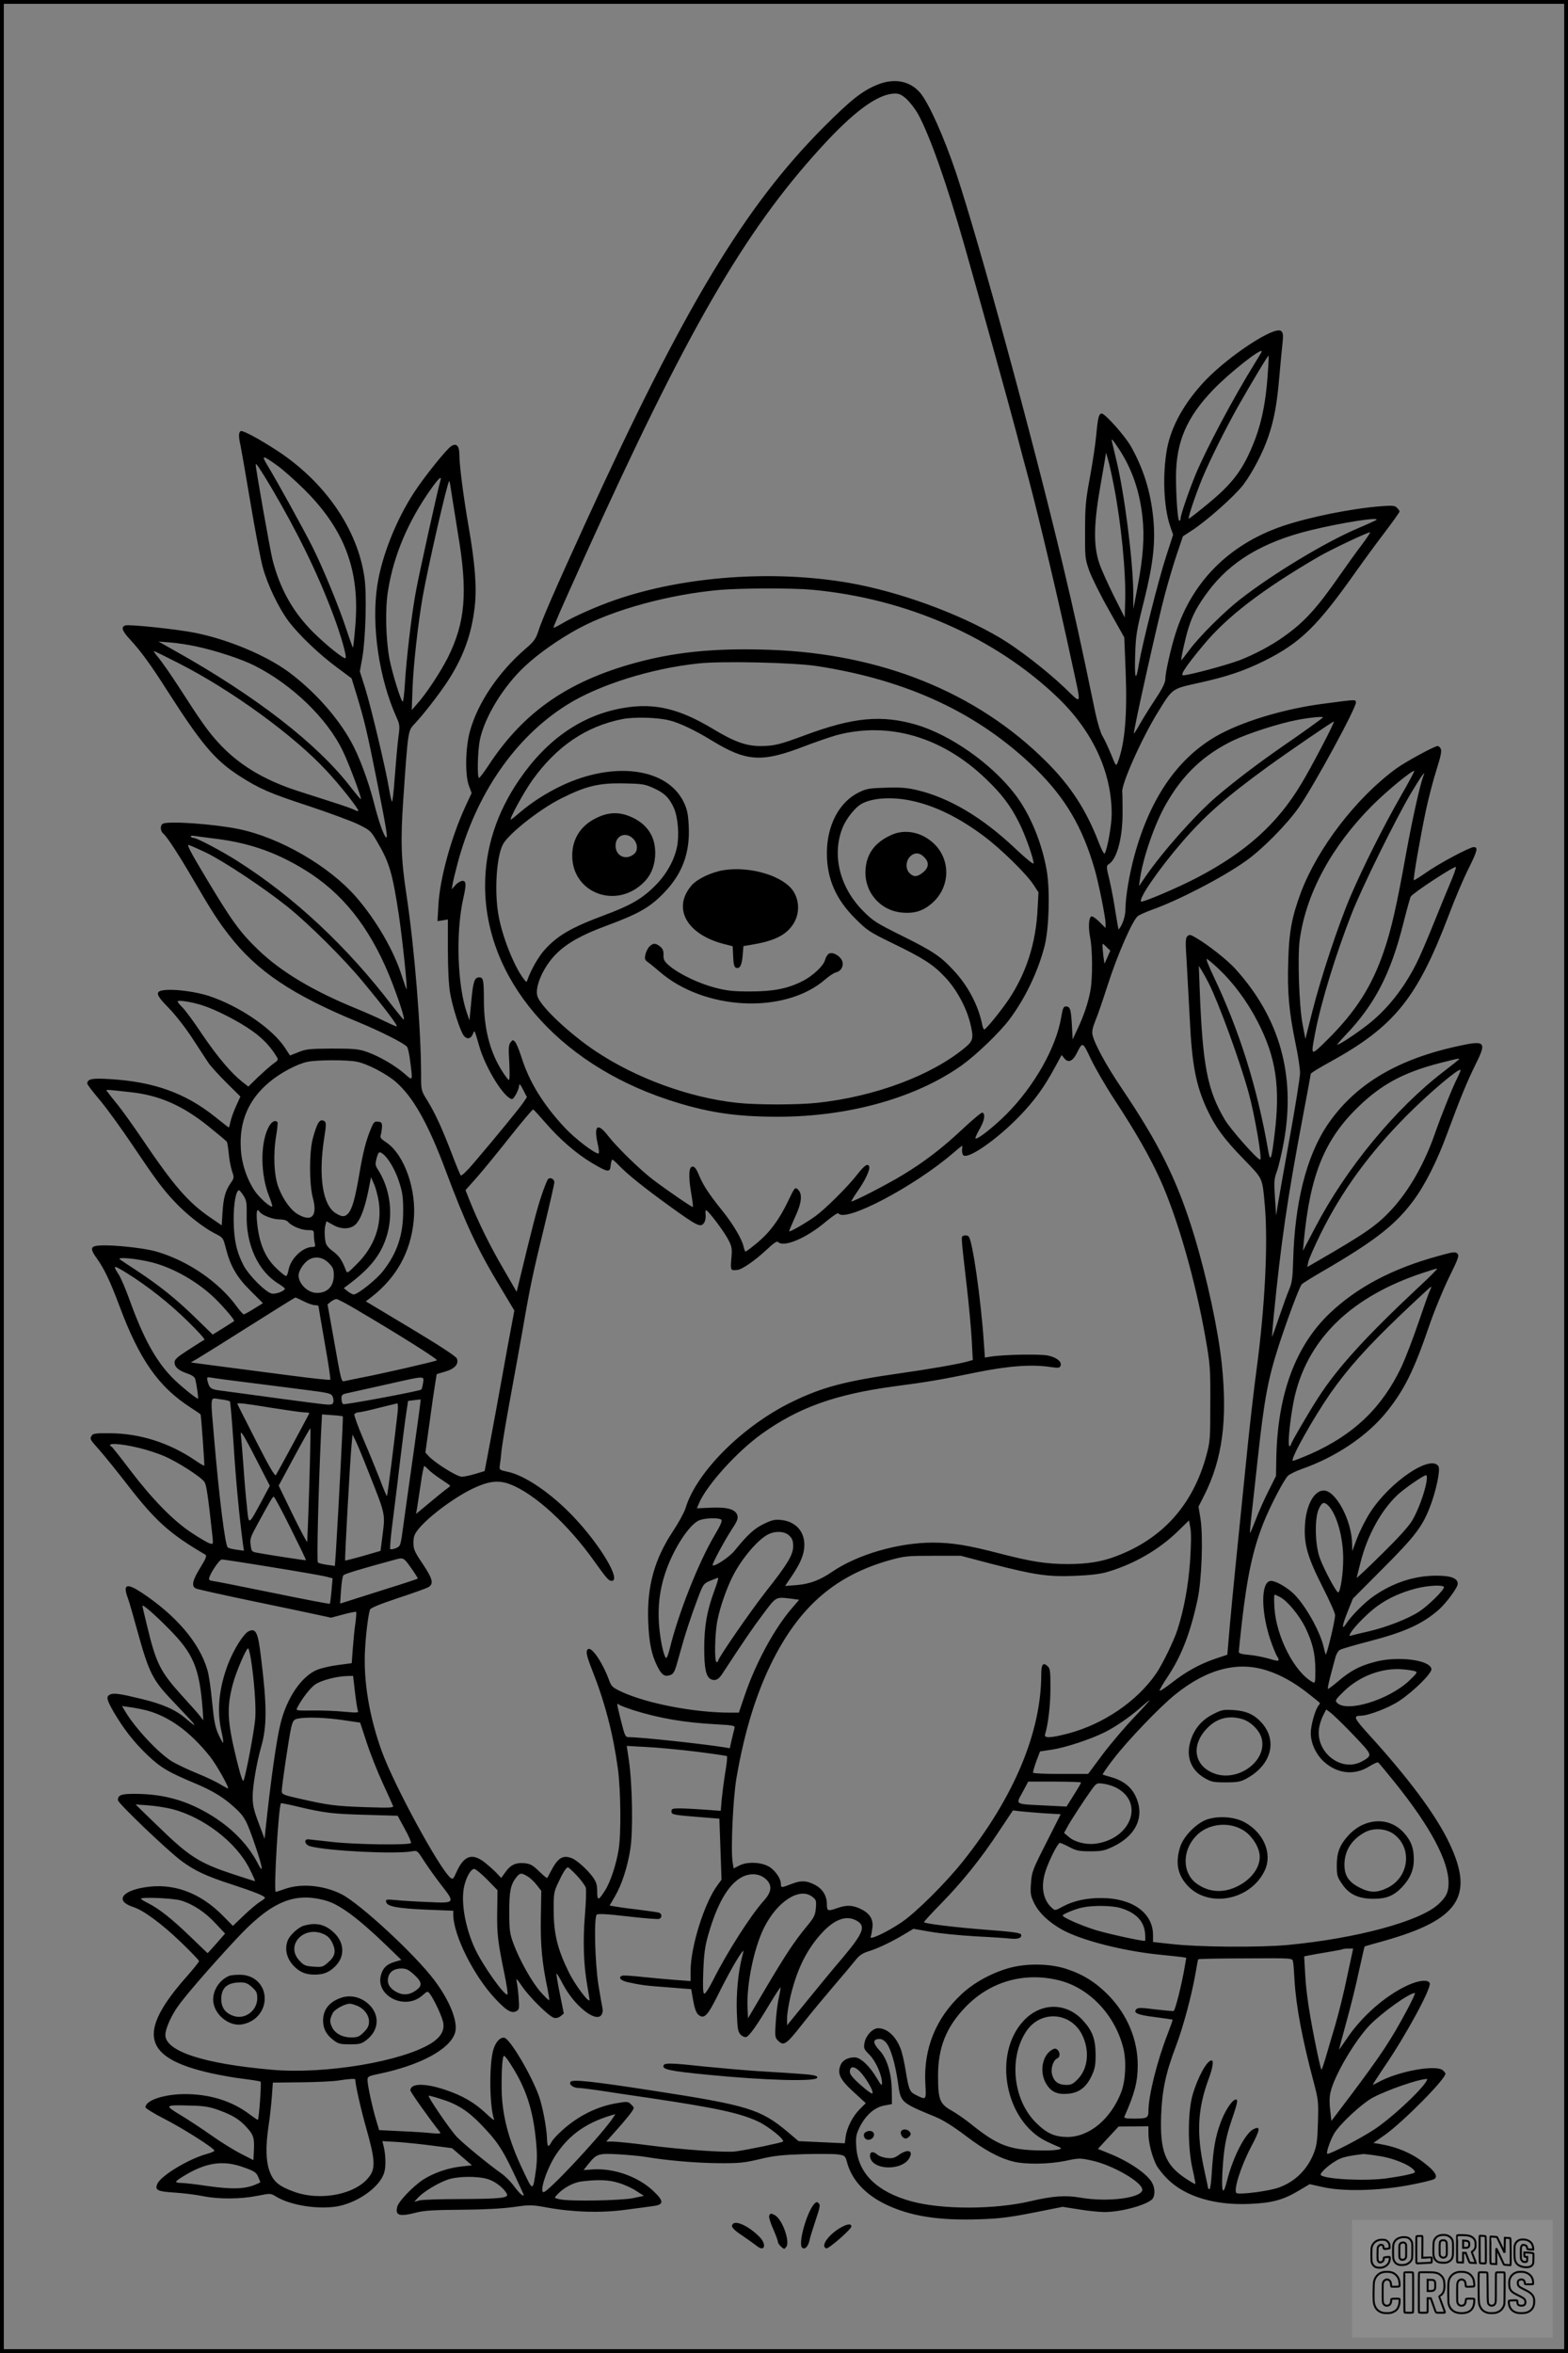 <?xml version="1.0" encoding="UTF-8"?>
<svg xmlns="http://www.w3.org/2000/svg" version="1.0" width="1024pt" height="1536pt" viewBox="0 0 1024 1536" preserveAspectRatio="xMidYMid meet">
  <rect x="0" y="0" width="1024" height="1536" fill="#808080" stroke="none"/>
  <g transform="translate(0.00 0.00) scale(1)">
    <g transform="translate(0,1536) scale(0.1,-0.1)" fill="#000000" stroke="none">
      <path d="M5730 14807 c-101 -41 -173 -99 -350 -276 -517 -518 -913 -1176 -1557 -2586 -199 -435 -284 -631 -308 -707 -16 -49 -28 -66 -84 -114 -175 -151 -311 -352 -362 -537 -30 -108 -33 -289 -6 -358 l17 -46 -40 -86 c-94 -204 -168 -474 -177 -646 l-6 -104 34 5 34 6 0 -202 c0 -123 6 -230 14 -276 17 -99 67 -252 90 -281 21 -26 47 -21 60 13 10 26 9 29 41 -82 36 -125 137 -298 196 -337 20 -13 23 -11 43 22 11 20 21 46 21 58 1 16 8 9 26 -26 l25 -49 -24 -36 c-25 -37 -178 -224 -324 -395 -41 -49 -79 -85 -84 -80 -4 4 -30 67 -57 138 -63 164 -107 262 -160 349 -42 67 -42 69 -42 165 0 301 -43 831 -95 1176 -36 238 -40 355 -21 630 30 440 31 444 69 485 59 62 153 183 212 270 107 161 164 312 185 498 15 123 3 280 -40 527 -34 196 -60 399 -60 466 0 59 -19 79 -54 56 -32 -21 -177 -202 -242 -302 -119 -183 -211 -416 -240 -606 -40 -261 11 -608 126 -863 21 -46 22 -55 11 -135 -6 -47 -16 -161 -23 -254 -6 -92 -15 -164 -18 -160 -4 5 -12 41 -19 82 -19 121 -119 540 -156 658 l-35 110 16 89 c22 125 30 420 14 525 -45 314 -256 620 -565 824 -121 79 -227 136 -242 131 -15 -6 -16 -35 -2 -95 5 -24 34 -190 64 -369 30 -179 66 -368 80 -421 31 -117 106 -273 173 -361 66 -86 198 -213 314 -298 l94 -70 32 -104 c53 -175 69 -243 131 -553 68 -344 75 -389 62 -381 -15 10 -49 106 -81 234 -37 141 -96 299 -147 390 -90 163 -242 332 -406 454 -147 109 -397 214 -613 257 -119 24 -434 57 -457 48 -28 -11 -19 -36 31 -90 72 -78 133 -161 244 -335 224 -350 310 -452 468 -555 134 -86 198 -114 454 -198 132 -44 277 -97 323 -119 81 -40 84 -42 128 -118 78 -133 98 -200 140 -477 23 -155 57 -476 50 -483 -1 -1 -14 35 -29 82 -52 168 -167 366 -299 519 -177 204 -503 392 -773 446 -159 32 -443 52 -488 35 -21 -8 -21 -48 0 -65 25 -21 102 -139 198 -304 119 -204 159 -266 232 -360 181 -234 412 -389 841 -566 148 -61 302 -139 321 -162 6 -7 16 -51 21 -97 17 -130 18 -128 -36 -80 -62 54 -161 112 -243 142 -58 20 -82 23 -230 23 -147 -1 -171 -3 -220 -23 -30 -12 -55 -22 -56 -22 0 0 -15 22 -32 49 -83 127 -301 275 -499 340 -81 26 -203 43 -273 39 -82 -5 -79 -26 13 -119 41 -42 109 -129 152 -195 43 -65 89 -137 104 -159 14 -22 68 -81 118 -131 l93 -92 -29 -64 c-16 -35 -32 -81 -36 -101 -4 -20 -9 -37 -11 -37 -2 0 -42 32 -90 70 -194 155 -399 229 -689 246 -115 7 -145 1 -145 -30 0 -6 37 -54 81 -106 44 -52 139 -183 211 -290 152 -226 201 -293 278 -374 73 -79 189 -170 260 -206 57 -29 57 -29 74 -95 30 -119 72 -192 162 -281 l81 -81 -58 -36 c-33 -21 -63 -37 -67 -37 -5 0 -23 21 -42 46 -116 162 -318 302 -525 363 -103 30 -363 53 -409 35 -24 -9 -20 -29 18 -81 48 -68 86 -148 146 -308 130 -349 255 -528 463 -662 37 -24 67 -45 67 -46 4 -13 27 -333 24 -335 -1 -2 -29 14 -61 36 -168 114 -360 175 -556 176 -85 1 -110 -2 -117 -14 -15 -23 -14 -25 46 -92 31 -35 115 -138 186 -230 184 -238 277 -321 508 -456 12 -8 7 -22 -33 -87 -50 -82 -58 -118 -29 -134 10 -5 171 -41 358 -80 188 -39 383 -80 433 -91 l93 -20 79 21 c44 12 82 19 85 17 2 -3 0 -36 -5 -74 -6 -38 -13 -112 -17 -165 l-7 -96 -90 -12 c-49 -6 -112 -21 -138 -32 -102 -44 -197 -184 -238 -354 -26 -106 -63 -368 -97 -689 l-6 -60 -39 104 c-32 84 -39 117 -39 173 0 67 26 220 55 322 39 135 39 269 -1 590 -19 159 -33 188 -79 167 -34 -16 -97 -116 -135 -213 -60 -157 -75 -304 -44 -440 9 -39 14 -72 11 -75 -2 -2 -16 22 -31 55 -21 48 -29 88 -41 213 -8 84 -21 178 -31 208 -52 177 -204 355 -431 505 -98 64 -122 53 -87 -40 8 -22 34 -112 58 -200 78 -283 101 -330 230 -465 126 -133 151 -160 144 -160 -4 0 -28 19 -55 42 -66 57 -150 94 -290 128 -140 34 -182 40 -205 28 -26 -13 -22 -32 23 -111 66 -113 133 -199 223 -285 87 -82 135 -110 304 -181 122 -51 192 -94 265 -161 66 -60 78 -84 138 -260 45 -133 51 -179 13 -105 -70 137 -195 258 -357 345 -141 76 -279 110 -451 110 -84 0 -106 -8 -106 -41 0 -20 325 -330 415 -397 87 -64 161 -99 328 -153 152 -50 217 -76 217 -88 0 -4 -14 -15 -31 -25 -18 -11 -65 -50 -105 -88 l-73 -70 -65 66 c-150 152 -325 216 -510 186 -156 -25 -194 -91 -75 -129 66 -21 189 -112 309 -228 66 -63 120 -120 120 -125 0 -5 -37 -51 -81 -101 -327 -369 -286 -531 161 -631 63 -14 160 -31 215 -37 55 -7 103 -15 107 -18 6 -6 -10 -240 -18 -249 -1 -2 -23 13 -50 33 -116 89 -262 135 -426 135 -136 0 -258 -41 -258 -86 0 -7 54 -40 120 -74 121 -61 330 -194 330 -209 0 -5 -21 -14 -47 -21 -119 -32 -300 -141 -325 -195 -19 -42 0 -51 114 -58 57 -4 139 -14 183 -23 103 -21 247 -20 356 2 86 17 86 17 122 -5 96 -59 285 -87 410 -62 136 29 273 131 297 222 12 42 8 124 -7 178 l-6 24 104 -6 c57 -4 160 -15 227 -24 l124 -16 65 -56 65 -56 -64 -7 c-90 -9 -185 -42 -254 -86 -67 -44 -161 -142 -170 -178 -14 -57 14 -66 126 -37 50 13 118 17 295 18 149 1 269 8 341 18 106 15 115 15 220 -4 163 -30 353 -36 510 -14 71 9 152 20 179 24 72 9 72 32 1 99 -100 94 -258 150 -397 140 l-58 -4 31 39 c54 67 64 71 196 64 64 -4 144 -11 177 -17 145 -24 334 -40 476 -41 135 -1 168 2 269 26 94 23 146 28 291 33 97 2 197 2 223 -2 43 -7 46 -9 57 -49 30 -116 119 -212 253 -277 160 -77 348 -107 617 -97 127 4 195 13 348 43 l191 38 108 -17 c59 -10 133 -17 165 -17 117 0 296 52 317 91 14 26 12 66 -5 98 -30 59 -153 143 -288 196 l-67 27 67 73 68 73 98 1 97 1 0 -48 c0 -58 23 -148 51 -204 12 -23 46 -66 75 -94 115 -113 307 -171 534 -161 147 6 221 26 324 88 l69 41 81 -18 c133 -31 361 -26 559 10 87 16 165 35 175 42 23 17 5 48 -61 100 -84 67 -181 109 -300 129 l-38 6 73 51 c118 83 398 365 398 402 0 2 -7 12 -16 20 -41 41 -292 -4 -422 -76 -18 -10 -35 -18 -37 -18 -2 0 33 55 79 123 140 205 305 510 293 541 -10 25 -69 20 -142 -13 -147 -67 -303 -204 -401 -351 -26 -38 -48 -70 -49 -70 -1 0 20 80 47 178 27 97 65 249 83 336 19 87 36 160 37 160 2 1 57 17 123 35 491 138 595 291 431 637 -87 184 -264 423 -534 719 -90 100 -96 114 -45 115 50 0 186 53 253 98 95 64 212 180 208 207 -9 60 -224 87 -374 45 -97 -26 -155 -57 -236 -126 -34 -29 -64 -51 -66 -49 -3 2 5 39 16 82 11 43 26 97 32 120 6 24 19 47 31 53 10 6 95 31 188 55 235 61 349 113 456 206 50 44 125 146 125 170 0 37 -47 54 -145 53 -140 -1 -275 -45 -402 -132 -56 -38 -147 -128 -180 -179 -32 -49 -30 -19 5 69 l37 92 191 192 c208 208 260 274 309 398 42 105 73 250 59 274 -50 80 -316 -100 -446 -301 -29 -45 -67 -120 -85 -167 l-32 -85 -1 45 c-1 152 -106 350 -185 350 -64 0 -116 -97 -123 -227 -7 -126 17 -208 115 -402 46 -90 83 -173 82 -185 -1 -41 -57 -271 -62 -256 -3 8 -8 29 -12 45 -23 106 -127 289 -204 358 -46 41 -111 77 -140 77 -71 0 -68 -217 6 -415 14 -38 30 -74 34 -79 5 -6 9 -15 9 -22 0 -8 -18 -6 -62 8 -35 10 -93 22 -130 25 -48 4 -68 10 -68 19 0 8 9 94 20 192 35 304 72 475 140 648 45 113 136 287 162 311 13 11 52 30 88 43 224 78 430 217 556 374 115 143 177 269 274 551 33 99 93 244 132 324 62 126 69 145 55 158 -13 13 -28 11 -127 -17 -299 -82 -526 -203 -704 -371 -225 -213 -342 -528 -351 -944 l-2 -120 -50 -100 c-28 -55 -65 -139 -83 -187 -19 -49 -35 -87 -37 -85 -1 2 2 41 7 88 5 46 26 230 45 407 41 377 66 511 136 728 56 172 134 381 150 400 5 6 70 47 145 90 333 194 468 299 584 456 75 100 155 259 219 433 87 235 132 345 188 458 75 151 65 159 -138 113 -392 -89 -660 -255 -834 -515 -134 -203 -210 -504 -220 -881 -3 -111 -8 -145 -25 -185 -12 -28 -41 -108 -65 -178 -24 -71 -45 -130 -47 -133 -2 -2 2 54 9 124 48 488 90 777 192 1316 28 147 51 272 51 276 0 5 55 39 123 76 422 232 571 415 778 959 39 105 98 243 131 308 57 115 62 137 32 137 -26 0 -225 -106 -309 -165 -43 -30 -80 -53 -82 -51 -6 5 44 291 79 456 17 80 48 199 69 264 28 88 35 124 28 138 -5 10 -14 18 -20 18 -21 0 -212 -104 -272 -148 -261 -191 -512 -519 -621 -807 -59 -158 -78 -258 -83 -446 -7 -206 5 -334 47 -538 17 -79 30 -167 30 -195 0 -28 -31 -222 -69 -431 -38 -209 -73 -407 -78 -440 l-9 -60 -8 117 c-7 106 -5 124 13 172 11 30 32 119 46 197 77 433 -29 806 -319 1126 -50 55 -175 154 -252 199 -40 24 -47 25 -60 12 -13 -12 -13 -38 -4 -174 5 -87 14 -254 20 -369 14 -294 40 -428 110 -581 55 -119 110 -195 240 -329 130 -134 123 -119 140 -305 22 -249 0 -668 -54 -1070 -14 -102 -39 -318 -56 -480 -69 -675 -101 -996 -118 -1184 l-17 -198 -81 -27 c-99 -34 -189 -83 -283 -157 -40 -31 -75 -54 -78 -51 -3 3 22 46 54 94 88 132 148 286 194 503 27 126 37 409 19 524 l-13 81 38 75 c118 235 152 491 114 855 -23 220 -96 560 -179 835 -110 361 -225 595 -477 969 -100 148 -178 291 -189 349 -4 18 3 49 19 88 14 32 50 138 81 234 64 200 164 427 198 451 13 8 52 26 88 39 171 60 465 212 615 319 108 76 266 236 346 349 100 143 384 665 374 689 -6 17 7 18 -220 -12 -229 -30 -483 -103 -650 -188 -277 -141 -471 -411 -578 -807 -32 -118 -57 -266 -57 -342 0 -49 -20 -108 -45 -136 -1 -1 -10 49 -20 112 -9 62 -27 157 -39 209 -22 90 -22 95 -5 106 54 33 91 174 90 342 0 65 -1 121 -2 126 -11 43 124 348 232 523 96 156 91 153 259 190 195 43 303 80 435 145 240 120 348 226 608 595 37 52 114 158 172 234 58 76 105 142 105 147 0 4 -8 15 -17 24 -14 15 -30 16 -107 10 -192 -15 -470 -71 -645 -131 -347 -120 -589 -364 -695 -702 -32 -102 -66 -255 -66 -297 0 -21 -20 -62 -66 -131 -36 -54 -81 -127 -101 -162 -19 -35 -37 -62 -38 -60 -7 6 163 766 204 914 22 82 57 199 78 261 l38 112 60 39 c97 63 280 226 334 297 60 80 130 213 164 315 38 111 57 216 72 395 8 88 17 187 21 220 5 50 3 63 -10 74 -42 35 -337 -159 -494 -322 -136 -143 -223 -298 -251 -448 -30 -167 -22 -376 20 -502 l20 -58 -46 -142 c-50 -153 -157 -580 -177 -699 -20 -125 -30 -103 -25 52 4 132 9 163 56 350 63 251 78 392 62 551 -18 173 -63 317 -145 464 -39 69 -169 215 -191 215 -19 0 -25 -23 -36 -139 -5 -59 -24 -182 -41 -276 -28 -149 -32 -193 -32 -350 -1 -173 0 -183 27 -260 16 -44 73 -160 129 -258 l100 -178 9 -222 c11 -286 -5 -473 -52 -594 -10 -27 -12 -25 -44 55 -19 45 -43 98 -56 118 -12 20 -32 87 -46 152 -98 472 -135 641 -214 972 -190 799 -542 2090 -695 2550 -79 235 -177 454 -234 523 -67 79 -170 99 -280 54z m190 -93 c22 -21 56 -64 75 -98 75 -135 188 -454 304 -861 91 -321 295 -1053 336 -1210 20 -77 56 -214 81 -305 70 -263 201 -816 284 -1205 64 -297 70 -276 -50 -162 -117 111 -302 254 -417 322 -271 161 -662 303 -988 360 -495 86 -1080 44 -1529 -112 -116 -40 -270 -108 -345 -153 -29 -17 -55 -30 -56 -28 -3 4 37 96 205 468 663 1465 1038 2115 1538 2663 216 238 374 354 484 356 30 1 46 -7 78 -35z m2320 -1648 c0 -3 -22 -40 -49 -83 -139 -225 -314 -554 -384 -723 -44 -107 -97 -262 -97 -284 0 -9 -4 -16 -8 -16 -11 0 -22 156 -22 290 1 224 68 383 240 563 106 111 320 280 320 253z m39 -149 c-15 -218 -50 -365 -123 -521 -59 -126 -126 -208 -263 -321 -70 -58 -128 -103 -130 -101 -6 6 46 160 88 262 50 120 151 323 236 474 87 153 194 332 198 328 1 -2 -1 -56 -6 -121z m-971 -489 c85 -130 134 -272 153 -443 14 -127 5 -259 -31 -450 l-28 -150 -1 105 c-2 214 -58 652 -111 868 -16 68 -30 125 -30 128 0 12 11 -2 48 -58z m-33 -243 c48 -248 79 -568 73 -753 l-3 -103 -72 143 c-39 79 -81 172 -93 208 -41 119 -38 264 10 530 10 58 22 125 26 150 l7 45 13 -45 c8 -25 25 -103 39 -175z m-5467 138 c37 -26 117 -97 178 -157 266 -264 366 -532 334 -895 -6 -75 -13 -137 -15 -139 -1 -1 -21 53 -43 120 -49 149 -152 399 -222 539 -57 113 -230 427 -291 527 -44 73 -38 74 59 5z m-38 -143 c173 -293 307 -568 406 -833 50 -132 90 -274 81 -283 -9 -10 -125 83 -213 170 -132 133 -215 281 -264 471 -16 64 -111 599 -110 623 1 13 30 -31 100 -148z m1106 43 c-19 -66 -142 -622 -161 -729 -28 -152 -62 -442 -71 -601 -4 -62 -10 -113 -14 -113 -11 0 -68 184 -86 276 -25 133 -30 333 -9 454 37 227 131 448 279 657 50 71 73 91 62 56z m73 -85 c7 -46 26 -164 42 -263 65 -383 48 -578 -67 -809 -48 -94 -141 -236 -200 -301 l-35 -40 5 140 c6 158 36 423 66 597 35 199 163 758 174 758 2 0 9 -37 15 -82z m6040 -172 c-2 -2 -60 -29 -129 -58 -211 -91 -547 -294 -758 -458 -106 -82 -266 -241 -334 -332 -28 -38 -52 -68 -53 -68 -6 0 28 153 46 209 28 89 58 144 127 238 148 199 360 326 672 402 201 49 450 88 429 67z m-96 -163 c-33 -43 -97 -132 -143 -198 -150 -216 -231 -305 -365 -400 -79 -57 -191 -117 -290 -155 -87 -33 -349 -103 -370 -98 -17 4 23 64 134 197 153 185 384 362 749 575 86 50 334 167 340 161 2 -2 -23 -39 -55 -82z m-3588 -293 c615 -57 1193 -311 1602 -703 229 -220 353 -487 353 -761 0 -71 -28 -229 -46 -258 -4 -6 -21 27 -39 74 -82 212 -184 369 -344 528 -452 450 -1074 702 -1801 728 -334 12 -586 -10 -835 -73 -471 -120 -772 -325 -1007 -685 -27 -41 -54 -76 -59 -78 -14 -5 -10 174 5 249 32 150 153 348 293 479 91 85 222 177 353 248 228 123 593 222 920 251 139 12 478 13 605 1z m-4018 -371 c129 -28 292 -82 375 -124 246 -124 476 -346 577 -558 40 -82 124 -307 118 -314 -2 -2 -32 34 -67 79 -218 283 -618 593 -1150 891 l-105 59 77 -6 c42 -3 121 -15 175 -27z m-119 -109 c346 -176 755 -474 966 -703 87 -93 206 -244 206 -260 0 -4 -12 -1 -27 7 -26 13 -88 33 -363 121 -225 72 -392 173 -522 315 -69 75 -111 134 -263 370 -48 74 -105 156 -127 183 -22 26 -37 47 -33 47 4 0 77 -36 163 -80z m4167 -18 c596 -92 1058 -309 1428 -670 195 -192 306 -380 386 -657 26 -90 71 -314 71 -353 l0 -30 -40 40 c-22 22 -45 38 -52 36 -18 -6 -22 -72 -8 -142 15 -77 16 -264 1 -343 -15 -81 -44 -166 -84 -250 l-32 -68 -5 95 c-6 103 -11 120 -40 120 -15 0 -20 -13 -30 -72 -33 -197 -176 -449 -357 -631 -91 -91 -203 -177 -203 -156 0 6 14 36 31 65 29 52 35 94 14 101 -6 2 -68 -50 -137 -115 -125 -117 -241 -206 -381 -291 -103 -63 -337 -183 -337 -173 0 5 19 35 42 68 49 70 82 140 74 160 -9 22 -31 7 -81 -57 -60 -77 -205 -221 -270 -268 -56 -41 -165 -104 -171 -99 -2 2 15 42 36 88 46 97 52 156 21 185 -19 17 -21 15 -65 -77 -58 -121 -119 -203 -202 -272 -38 -31 -71 -56 -75 -56 -3 0 -9 14 -13 32 -9 47 -71 151 -140 236 -87 108 -124 165 -151 230 -16 40 -29 57 -42 57 -25 0 -28 -64 -9 -175 8 -47 13 -86 11 -89 -4 -4 -162 104 -260 178 -80 60 -236 212 -292 284 -69 90 -96 73 -71 -44 10 -42 12 -69 6 -69 -26 0 -154 98 -220 169 -140 150 -232 298 -283 461 -15 47 -34 92 -42 100 -13 13 -16 13 -29 -5 -13 -16 -14 -40 -8 -132 3 -65 3 -113 -3 -113 -4 0 -27 30 -50 68 -76 123 -113 274 -113 457 0 126 -4 145 -30 145 -31 0 -40 -25 -52 -154 l-12 -127 -18 52 c-62 182 -72 529 -22 747 20 88 19 112 -6 112 -10 0 -31 -12 -45 -27 l-25 -28 6 35 c3 19 17 77 31 129 119 454 375 826 714 1039 206 130 548 238 859 271 150 17 626 6 775 -17z m3304 -336 c-11 -11 -140 -104 -260 -186 -160 -111 -312 -226 -433 -329 -137 -117 -354 -361 -467 -526 l-41 -60 7 49 c20 140 98 364 172 491 110 192 246 319 436 411 98 47 301 112 417 134 88 17 179 25 169 16z m-6 -188 c-47 -90 -107 -200 -135 -245 -155 -260 -361 -445 -678 -611 -121 -64 -360 -166 -368 -157 -18 18 116 212 265 385 151 175 285 293 558 492 141 102 426 297 436 298 4 0 -31 -73 -78 -162z m516 -323 c-113 -197 -247 -464 -329 -655 -80 -187 -196 -537 -251 -758 l-44 -174 -18 94 c-23 119 -34 442 -19 553 41 301 207 609 472 875 94 95 267 237 276 227 2 -2 -37 -75 -87 -162z m146 128 c-22 -58 -71 -279 -111 -497 -62 -347 -99 -508 -146 -644 -78 -230 -184 -395 -367 -577 -115 -113 -112 -115 -81 48 38 197 134 509 237 772 68 174 287 617 388 788 70 116 98 155 80 110z m-7880 -409 c231 -29 422 -100 620 -231 233 -156 404 -387 531 -721 46 -121 78 -222 71 -228 -2 -2 -35 39 -75 90 -295 387 -643 712 -1011 945 -100 64 -265 151 -285 151 -8 0 -17 4 -20 9 -3 4 5 7 17 5 12 -2 81 -11 152 -20z m-65 -92 c114 -56 374 -228 525 -349 138 -110 372 -342 496 -493 142 -171 232 -290 219 -290 -6 0 -42 16 -81 35 -39 20 -121 56 -182 81 -282 115 -491 240 -639 382 -121 116 -174 190 -336 460 -108 180 -135 231 -119 226 12 -4 65 -27 117 -52z m8122 -194 c-22 -51 -72 -174 -112 -273 -40 -99 -88 -211 -108 -250 -83 -167 -195 -308 -325 -408 -78 -60 -180 -127 -194 -127 -3 0 21 28 54 63 190 198 295 400 377 727 23 91 45 171 49 177 15 25 291 205 295 193 2 -5 -14 -51 -36 -102z m-2240 -487 l-19 -42 -7 47 c-3 26 -6 56 -6 68 0 20 1 19 25 -5 l26 -25 -19 -43z m729 -78 c94 -89 186 -213 252 -342 120 -232 149 -424 111 -734 -21 -174 -28 -189 -43 -102 -71 408 -187 778 -355 1130 -30 63 -51 115 -45 115 5 0 41 -30 80 -67z m-68 -90 c66 -130 205 -511 261 -715 39 -139 90 -438 76 -438 -19 0 -193 197 -230 259 -115 193 -146 355 -165 846 l-6 160 20 -32 c11 -18 31 -54 44 -80z m-6573 -145 c86 -27 238 -104 326 -167 67 -47 117 -99 157 -163 17 -27 17 -27 -21 -54 -20 -15 -65 -55 -99 -87 l-61 -60 -40 31 c-75 60 -161 162 -261 309 -54 82 -113 161 -130 177 -17 17 -31 34 -31 38 0 12 81 0 160 -24z m5958 -616 c140 -213 230 -371 300 -525 112 -249 228 -653 294 -1027 31 -176 33 -198 32 -430 0 -233 -1 -250 -26 -342 -88 -323 -287 -544 -592 -658 -92 -35 -186 -50 -312 -50 -141 0 -241 16 -449 70 -203 53 -308 70 -434 70 -225 0 -493 -78 -659 -192 -76 -52 -144 -78 -227 -85 l-78 -6 42 62 c60 88 84 147 84 207 0 90 -60 153 -153 162 -42 4 -61 -1 -114 -27 -61 -30 -104 -69 -189 -174 -33 -41 -131 -106 -143 -95 -6 6 76 159 123 231 35 52 44 73 39 93 -11 41 -64 57 -173 52 l-92 -4 14 33 c50 118 250 340 414 456 238 170 481 256 861 307 220 29 308 44 535 91 212 43 364 54 487 35 50 -7 58 -6 64 8 10 26 -23 54 -81 67 -52 11 -289 7 -376 -7 l-37 -6 -7 99 c-19 281 -74 666 -99 691 -7 7 -20 10 -30 6 -21 -8 -23 24 18 -335 14 -119 28 -275 32 -347 l7 -130 -39 -11 c-69 -18 -254 -50 -439 -76 -355 -51 -502 -89 -700 -185 -323 -156 -627 -459 -698 -695 -8 -27 -45 -94 -81 -149 -122 -183 -171 -361 -163 -586 5 -141 21 -220 60 -298 28 -56 47 -69 83 -57 25 9 31 21 59 125 38 139 75 252 123 379 34 90 37 94 80 112 24 10 47 19 51 19 5 0 -7 -39 -25 -87 -47 -128 -65 -229 -65 -371 0 -131 11 -186 42 -203 28 -14 51 -4 75 33 143 219 198 299 267 391 88 117 81 113 184 101 l52 -7 -48 -56 c-114 -132 -236 -357 -308 -569 l-38 -112 -55 0 c-235 0 -541 59 -706 134 -66 31 -71 36 -88 82 -41 111 -111 214 -135 199 -18 -11 -12 -41 28 -142 82 -208 135 -411 166 -638 19 -139 22 -426 5 -528 -15 -96 -54 -214 -89 -268 -43 -68 -51 -69 -51 -6 0 43 -6 62 -28 93 -36 50 -106 112 -138 124 -60 23 -92 2 -139 -90 -10 -19 -19 -37 -22 -39 -2 -3 -25 17 -52 43 -40 39 -57 49 -92 53 -59 6 -93 -9 -127 -56 l-29 -40 -29 31 c-16 17 -51 48 -77 69 -83 66 -138 47 -187 -64 -19 -42 -23 -47 -38 -35 -72 59 -364 596 -447 821 -84 231 -123 466 -111 672 6 103 20 218 32 257 3 11 58 34 177 74 95 31 184 63 200 71 42 21 35 53 -33 155 -53 78 -60 95 -60 137 0 38 6 56 30 86 65 82 232 207 356 267 105 50 168 58 245 29 160 -61 382 -264 554 -508 74 -104 91 -123 109 -123 66 0 -73 234 -249 419 -144 152 -317 270 -428 293 -56 12 -57 13 -53 43 3 16 8 59 11 95 4 36 28 184 55 330 27 146 65 357 85 470 46 268 64 353 141 669 35 145 64 272 64 283 0 22 -27 35 -41 21 -6 -6 -26 -57 -45 -114 -29 -88 -56 -191 -148 -573 l-12 -49 -86 149 c-88 150 -165 307 -219 442 l-29 73 73 82 c40 45 137 164 217 265 79 100 148 181 152 180 4 -2 40 -41 80 -87 92 -107 203 -203 304 -263 105 -62 118 -64 122 -15 2 20 7 37 11 37 4 0 25 -18 46 -41 58 -59 160 -141 330 -264 176 -127 200 -139 221 -110 9 11 14 34 12 53 -2 17 -1 32 3 32 13 0 120 -142 146 -194 23 -45 25 -58 19 -123 -6 -76 -5 -78 39 -73 30 2 115 61 190 131 50 47 69 59 77 51 37 -37 187 27 311 133 42 35 79 60 82 55 40 -65 493 173 747 391 31 27 58 49 61 49 2 0 2 -10 0 -22 -2 -13 1 -29 6 -37 24 -37 220 98 372 256 97 102 155 181 229 317 l43 79 18 -22 c25 -31 54 -19 80 32 39 78 39 78 91 -32 26 -56 96 -177 156 -269z m2252 264 c0 -1 -46 -38 -102 -81 -316 -242 -639 -634 -839 -1018 l-80 -152 6 65 c41 431 135 662 357 876 152 147 296 224 533 285 114 29 125 31 125 25z m-7198 -17 c68 -14 189 -77 251 -130 114 -98 212 -271 327 -579 131 -350 206 -511 356 -760 l93 -155 -44 -235 c-23 -129 -59 -325 -79 -435 -20 -110 -45 -240 -54 -289 l-17 -89 -60 -18 c-33 -10 -73 -19 -89 -19 -31 0 -172 88 -215 133 l-23 25 27 194 c14 106 31 221 37 256 l10 62 54 16 c64 18 93 51 77 87 -7 14 -120 88 -302 197 l-292 175 38 29 c160 125 253 289 274 491 23 203 -59 438 -179 518 -36 24 -42 32 -35 50 4 12 7 36 8 52 0 25 -4 31 -26 33 -23 3 -29 -3 -46 -45 -32 -75 -52 -152 -78 -306 -26 -151 -45 -220 -72 -249 -21 -23 -40 -23 -80 2 -85 52 -114 236 -77 483 15 93 15 110 3 118 -30 19 -47 -6 -76 -112 -24 -89 -24 -299 0 -388 32 -118 -6 -161 -97 -108 -46 26 -96 94 -127 175 -29 74 -36 215 -16 334 8 48 12 90 9 93 -17 17 -42 1 -61 -39 -52 -106 -49 -307 6 -444 14 -35 23 -65 21 -67 -10 -10 -81 53 -114 100 -51 76 -85 175 -91 272 -12 180 49 325 186 439 74 62 184 120 251 133 66 13 261 13 322 0z m7189 -98 c-32 -61 -108 -250 -148 -365 -70 -202 -171 -379 -287 -504 -97 -104 -170 -154 -490 -339 l-59 -34 7 33 c3 18 40 101 80 183 138 280 320 529 566 776 141 142 336 307 348 295 2 -2 -6 -22 -17 -45z m-8665 -101 c185 -20 339 -88 506 -223 62 -50 116 -95 119 -100 4 -5 9 -40 13 -78 3 -38 13 -89 21 -113 15 -43 15 -46 -10 -81 -34 -51 -46 -95 -52 -192 l-5 -82 -76 52 c-145 100 -237 206 -447 517 -54 80 -123 176 -154 215 -31 38 -62 77 -68 86 -14 19 -29 19 153 -1z m1645 -403 c35 -27 81 -105 105 -181 22 -66 27 -100 27 -186 1 -160 -39 -280 -133 -399 -43 -55 -164 -151 -190 -151 -8 0 -26 10 -40 21 l-25 20 29 22 c139 104 207 188 246 301 52 150 31 325 -55 456 -14 22 -15 32 -6 68 13 45 17 48 42 29z m-27 -315 c21 -148 -28 -288 -142 -402 -64 -64 -65 -65 -74 -40 -24 64 -45 94 -84 122 -28 20 -44 40 -48 60 -7 38 -8 86 0 114 l6 22 45 -25 c50 -29 110 -28 143 2 37 34 68 121 95 270 l8 40 20 -45 c11 -25 25 -78 31 -118z m-883 42 c19 -31 21 -48 20 -123 -5 -197 75 -370 208 -451 22 -14 41 -28 41 -32 0 -16 -60 -38 -86 -32 -41 10 -147 117 -182 181 -47 89 -65 172 -66 298 -1 104 15 195 35 195 4 0 17 -16 30 -36z m104 -104 c13 -22 86 -50 128 -50 28 0 49 -6 58 -16 22 -27 87 -54 129 -54 38 0 40 -1 40 -32 0 -18 3 -43 6 -55 5 -19 2 -23 -15 -23 -65 0 -145 -78 -157 -152 -4 -21 -11 -38 -16 -38 -5 0 -32 21 -60 48 -80 74 -120 175 -131 325 -3 53 3 71 18 47z m-701 -331 c143 -37 304 -130 415 -240 62 -62 126 -138 120 -143 -2 -2 -35 -22 -72 -46 l-68 -42 -117 114 c-124 120 -228 204 -378 303 -51 33 -100 66 -110 73 -28 19 108 7 210 -19z m1152 -3 c29 -29 34 -41 34 -82 -1 -72 -42 -114 -110 -114 -59 0 -120 58 -120 115 0 26 27 71 56 94 43 34 99 28 140 -13z m-1314 -69 c133 -83 274 -194 392 -310 67 -65 117 -120 111 -123 -5 -2 -52 -31 -102 -64 -74 -47 -93 -64 -93 -83 0 -31 25 -53 83 -73 32 -11 49 -23 52 -37 10 -39 22 -127 18 -127 -13 0 -126 93 -171 140 -107 111 -187 258 -276 505 -26 72 -58 147 -72 167 -40 62 -34 62 58 5z m8433 -89 c-344 -322 -531 -527 -657 -723 -61 -94 -178 -295 -178 -306 0 -5 -4 -9 -9 -9 -16 0 10 232 39 344 94 369 375 635 830 786 47 16 90 29 95 29 6 0 -48 -55 -120 -121z m75 -18 c-6 -10 -40 -106 -76 -212 -36 -106 -86 -235 -110 -287 -126 -268 -312 -447 -597 -573 -60 -26 -112 -46 -115 -44 -14 15 135 280 246 440 116 165 239 302 455 509 108 103 199 187 202 187 3 0 1 -9 -5 -20z m-7356 -75 c27 -14 60 -25 73 -25 13 0 23 -3 23 -7 0 -4 19 -113 41 -241 23 -128 39 -235 36 -239 -4 -3 -118 9 -254 27 -136 18 -340 44 -453 59 l-204 27 48 28 c27 16 180 111 339 212 160 101 293 184 296 184 3 0 28 -11 55 -25z m339 -51 c290 -171 538 -327 530 -334 -8 -7 -374 -91 -508 -116 -38 -8 -80 -16 -92 -19 -25 -6 -22 -17 -78 300 l-36 200 22 18 c12 9 28 17 36 17 8 0 65 -30 126 -66z m-703 -479 c107 -14 273 -35 369 -47 159 -20 174 -24 183 -44 6 -13 8 -30 4 -40 -5 -14 -15 -16 -69 -10 -49 5 -398 52 -684 91 -46 7 -57 16 -67 58 -7 29 -6 29 31 23 21 -4 126 -18 233 -31z m1143 -2 c-3 -21 -8 -40 -12 -44 -12 -10 -499 -101 -510 -95 -6 4 -11 20 -11 36 0 27 4 29 58 40 31 7 143 32 247 55 244 55 235 55 228 8z m-1262 -121 c4 -4 14 -126 24 -272 14 -233 40 -501 61 -654 l7 -49 -49 7 c-26 3 -52 10 -57 15 -17 17 -55 319 -87 693 -27 316 -31 282 37 274 32 -4 61 -10 64 -14z m1200 -333 c-27 -189 -57 -404 -67 -478 -18 -133 -18 -134 -48 -147 -17 -7 -34 -10 -37 -6 -4 4 2 72 12 152 10 80 33 260 49 400 17 140 36 291 43 335 l12 80 40 5 c22 3 41 5 42 5 2 -1 -19 -156 -46 -346z m-928 291 c102 -16 199 -30 216 -30 17 0 31 -2 31 -5 0 -4 -194 -363 -218 -404 -6 -11 -44 54 -130 223 -67 132 -122 240 -122 242 0 8 46 3 223 -26z m824 -27 c-18 -162 -66 -546 -70 -549 -2 -2 -23 47 -46 109 -24 61 -72 179 -108 262 -35 82 -61 155 -59 162 3 7 16 13 28 14 13 0 73 13 133 29 61 15 114 28 119 29 5 1 6 -25 3 -56z m-358 -29 c3 -3 -26 -568 -45 -877 l-7 -99 -51 7 c-28 4 -55 11 -60 15 -8 8 3 456 20 831 l7 136 66 -5 c36 -2 68 -6 70 -8z m-219 -445 c-6 -200 -13 -368 -14 -374 -2 -5 -44 75 -95 179 l-91 188 102 189 c56 104 103 187 105 185 2 -2 -1 -167 -7 -367z m-337 146 l79 -154 -55 -103 c-87 -160 -82 -159 -95 -27 -7 63 -17 179 -22 259 -6 80 -13 163 -15 185 -5 40 -4 40 13 17 9 -12 52 -92 95 -177z m730 -80 c103 -259 103 -258 86 -390 l-14 -109 -114 -33 c-63 -18 -116 -31 -117 -30 -4 3 33 666 42 757 l6 65 18 -35 c10 -19 52 -120 93 -225z m-1504 173 c47 -11 120 -35 163 -53 88 -38 241 -136 263 -169 13 -19 23 -84 52 -350 6 -58 6 -58 -18 -51 -13 4 -67 35 -119 70 -120 79 -258 221 -403 412 -59 78 -112 145 -117 148 -45 28 51 24 179 -7z m1887 -139 c10 -12 46 -40 79 -62 33 -22 62 -42 64 -44 3 -2 -6 -11 -19 -20 -13 -9 -64 -50 -113 -91 l-90 -75 6 34 c3 19 14 89 24 157 9 67 20 122 24 122 3 0 14 -10 25 -21z m6520 -81 c-11 -69 -55 -189 -93 -253 -23 -39 -92 -115 -199 -220 -90 -89 -164 -158 -164 -155 0 3 12 50 26 104 43 170 131 332 236 433 43 42 174 133 191 133 6 0 7 -18 3 -42z m-7418 -304 c57 -114 102 -207 100 -209 -3 -2 -245 35 -319 49 -34 6 -37 9 -42 50 -6 39 -1 53 45 137 86 158 99 179 106 179 4 0 54 -93 110 -206z m6780 144 c53 -58 94 -205 94 -343 0 -94 -17 -211 -32 -220 -10 -6 -94 150 -121 225 -32 87 -35 264 -5 323 21 43 34 46 64 15z m-3969 -87 c10 -7 1 -30 -44 -106 -105 -178 -236 -511 -290 -733 -10 -41 -21 -70 -26 -65 -17 17 -40 132 -46 230 -7 111 6 216 39 317 51 159 161 330 228 353 41 14 119 16 139 4z m3063 -271 c-12 -165 -40 -316 -83 -450 -25 -76 -98 -225 -139 -285 -124 -180 -341 -328 -570 -390 -117 -31 -164 -33 -155 -7 20 66 35 191 35 301 0 114 -2 130 -19 145 -30 27 -41 11 -41 -57 -1 -376 -178 -799 -511 -1217 -114 -143 -307 -335 -402 -399 -98 -66 -213 -119 -201 -94 4 10 9 38 12 63 5 55 -21 93 -82 121 -50 23 -90 24 -146 4 -64 -23 -70 -21 -70 26 0 56 -31 103 -84 128 -50 25 -86 26 -141 5 -73 -28 -75 -28 -75 -5 0 34 -27 77 -66 108 -49 37 -150 44 -206 15 l-37 -19 -7 44 c-12 83 3 411 25 543 53 311 133 567 242 780 181 353 413 549 765 647 91 25 113 27 279 27 l180 0 198 -52 c287 -74 370 -86 546 -79 100 4 166 12 211 25 177 52 341 147 465 269 l70 68 9 -50 c6 -32 5 -108 -2 -215z m-2617 165 c19 -18 25 -35 25 -68 0 -56 -37 -118 -178 -296 -101 -129 -312 -434 -312 -452 0 -5 -4 -9 -10 -9 -16 0 -12 192 6 276 17 85 59 206 100 286 56 111 161 236 229 271 47 25 111 22 140 -8z m-2470 -211 c26 -36 45 -67 43 -69 -2 -2 -91 -32 -198 -65 -107 -34 -221 -70 -252 -80 l-57 -18 6 86 c3 48 10 92 15 98 7 10 106 40 338 103 55 15 56 14 105 -55z m-912 6 c169 -27 328 -55 353 -61 l46 -12 -7 -81 c-4 -45 -9 -83 -11 -85 -2 -3 -172 30 -377 72 -206 42 -381 77 -390 77 -9 0 -18 4 -21 9 -10 15 64 131 83 131 9 0 154 -22 324 -50z m7657 -131 c0 -19 -104 -122 -163 -160 -73 -47 -214 -102 -332 -129 -49 -11 -98 -23 -108 -26 -16 -5 -17 -3 -8 14 21 39 115 134 176 178 74 53 155 89 250 114 78 21 185 26 185 9z m-1071 -64 c47 -24 125 -118 164 -196 49 -100 67 -176 67 -281 0 -81 -1 -88 -17 -79 -118 63 -238 296 -250 484 -3 48 -3 87 1 87 4 0 20 -7 35 -15z m-7264 -200 c170 -170 208 -261 229 -543 l4 -62 -21 27 c-12 16 -68 79 -125 141 -136 151 -164 207 -222 451 -17 68 -30 125 -30 128 0 13 76 -52 165 -142z m543 -202 c21 -130 35 -309 29 -391 -6 -75 -58 -356 -76 -404 -5 -14 -18 24 -44 128 -63 256 -68 345 -26 502 20 77 87 232 99 232 4 0 12 -30 18 -67z m6640 -79 c90 -29 181 -81 272 -154 36 -28 67 -54 69 -56 2 -2 -1 -10 -8 -17 -22 -27 -51 -130 -51 -181 0 -66 35 -140 87 -187 87 -78 198 -90 293 -31 29 18 55 30 60 27 5 -3 55 -63 111 -133 230 -286 349 -509 349 -654 0 -60 -16 -93 -68 -140 -123 -111 -531 -221 -977 -264 -194 -18 -593 -15 -777 7 l-108 12 0 46 c-1 145 -136 241 -339 241 -99 0 -183 -19 -253 -57 -47 -26 -48 -26 -69 -7 -62 56 -75 151 -34 260 30 79 75 164 87 164 5 0 32 -12 61 -27 45 -24 64 -28 137 -28 75 0 93 4 150 31 154 74 209 202 144 333 -30 60 -83 100 -161 121 -27 7 -50 15 -52 16 -2 2 29 48 70 101 90 118 307 345 407 424 207 166 409 217 600 153z m965 -4 c16 -5 9 -15 -42 -63 -135 -125 -405 -207 -469 -143 -15 15 -11 21 46 77 103 99 248 153 382 142 36 -3 73 -9 83 -13z m-6925 -135 c7 -58 15 -112 19 -121 6 -15 -2 -16 -88 -8 -52 5 -144 9 -206 8 -111 -1 -112 -1 -101 20 32 61 83 126 116 150 39 27 138 53 207 55 l41 1 12 -105z m5088 -166 c-59 -62 -151 -170 -204 -240 l-96 -129 -177 0 c-98 0 -180 3 -182 8 -2 4 7 37 20 73 l25 66 80 12 c89 14 250 67 342 113 71 35 168 102 238 164 27 24 51 44 54 44 4 0 -42 -50 -100 -111z m-3269 47 c170 -53 333 -81 541 -92 119 -7 123 -8 118 -28 -3 -12 -11 -45 -18 -74 l-12 -54 -37 6 c-146 23 -543 66 -620 66 -25 0 -28 5 -53 105 -30 120 -30 121 -13 107 6 -5 49 -21 94 -36z m-3181 -1 c146 -38 285 -138 415 -301 40 -50 119 -189 119 -208 0 -3 -21 8 -48 24 -26 17 -96 50 -155 74 -59 24 -132 59 -163 77 -88 54 -242 218 -308 330 l-19 32 50 -7 c27 -3 76 -13 109 -21z m7850 -127 c50 -51 103 -108 118 -127 31 -39 26 -50 -35 -82 -133 -67 -297 63 -275 218 3 24 15 61 26 83 l21 41 27 -20 c15 -11 68 -62 118 -113z m-6563 63 l109 -16 43 -131 c24 -73 71 -192 105 -265 34 -74 64 -140 67 -148 5 -12 -21 -13 -178 -8 -201 7 -243 13 -426 54 -112 25 -123 30 -123 50 0 37 49 364 62 418 11 43 17 51 43 56 54 12 188 7 298 -10z m2300 -205 c110 -14 201 -27 204 -30 4 -3 -1 -52 -11 -108 -9 -57 -19 -136 -23 -176 l-6 -73 -106 8 c-58 4 -131 8 -161 8 -48 0 -55 -2 -55 -20 0 -21 7 -23 226 -40 l87 -7 7 -199 7 -199 -24 -33 c-86 -112 -178 -403 -178 -563 l0 -66 -97 7 c-54 4 -152 13 -218 20 -65 7 -125 11 -132 8 -28 -11 -11 -31 35 -42 92 -20 115 -23 265 -34 l151 -12 13 -75 c9 -51 20 -80 34 -92 37 -31 60 -7 128 130 63 127 126 239 155 277 14 18 14 15 1 -34 -24 -94 -38 -237 -33 -361 4 -106 7 -123 25 -142 12 -12 28 -18 37 -15 21 8 69 76 151 213 38 63 70 112 72 110 2 -1 -3 -32 -11 -67 -8 -35 -17 -108 -20 -161 -6 -89 -5 -99 14 -118 39 -39 53 -29 166 115 43 55 131 161 194 235 64 74 130 153 148 176 25 31 46 45 90 58 64 21 149 62 232 112 l55 33 110 -19 c61 -11 193 -24 295 -30 102 -5 205 -12 230 -15 49 -5 76 5 68 27 -5 11 -58 18 -229 31 -198 15 -394 39 -405 49 -2 2 47 56 109 119 143 146 263 296 380 473 l92 138 50 -6 c28 -3 98 -9 156 -13 l106 -6 -94 -186 c-89 -175 -95 -190 -100 -263 -5 -70 -3 -82 21 -132 31 -63 93 -122 181 -172 126 -70 399 -140 640 -164 61 -6 124 -13 141 -15 l31 -5 -9 -53 c-20 -120 -63 -289 -73 -294 -7 -2 -61 3 -121 10 -82 11 -112 12 -121 3 -27 -25 5 -39 118 -53 63 -8 115 -16 117 -17 1 -2 -14 -45 -34 -97 -68 -175 -124 -400 -124 -499 0 -46 -9 -50 -97 -50 -48 0 -64 3 -60 13 67 151 87 228 87 335 0 166 -66 326 -186 452 -84 87 -167 140 -279 177 -110 36 -263 38 -379 5 -114 -33 -225 -94 -306 -169 -168 -156 -250 -357 -237 -586 6 -109 7 -107 -65 -71 -37 19 -43 33 -63 154 -9 57 -24 123 -33 145 -31 83 -89 135 -147 135 -36 0 -80 -47 -89 -94 -7 -36 -5 -42 33 -80 41 -42 81 -133 81 -184 0 -21 -6 -15 -35 34 -48 80 -106 134 -144 134 -42 0 -77 -18 -90 -47 -26 -58 -7 -98 91 -186 l72 -66 -38 -38 c-47 -47 -84 -119 -93 -178 l-6 -46 -151 7 -151 7 -72 61 c-177 148 -258 173 -889 270 -376 58 -511 73 -527 57 -16 -16 16 -41 52 -41 14 0 71 -7 126 -15 55 -9 206 -31 335 -50 437 -65 596 -99 713 -155 69 -33 174 -118 160 -130 -8 -7 -227 -53 -308 -64 -62 -9 -347 11 -564 39 -106 14 -213 25 -238 25 l-44 0 74 83 c41 46 82 96 92 111 18 27 18 28 -3 48 -20 20 -25 21 -93 9 -129 -21 -253 -83 -357 -177 -32 -28 -64 -63 -71 -78 -21 -38 -27 -32 -29 27 -3 71 -28 202 -51 270 -48 137 -191 380 -228 385 -28 4 -58 -30 -72 -81 -28 -99 -24 -376 6 -453 3 -9 -20 8 -51 38 -77 73 -157 119 -271 157 -133 44 -225 42 -225 -5 0 -10 124 -185 193 -272 8 -10 -2 -12 -54 -7 -35 4 -127 10 -203 13 l-140 7 -18 60 c-24 78 -58 233 -58 266 0 24 5 27 83 43 263 56 453 158 488 264 23 69 -31 208 -134 345 -125 167 -485 500 -607 562 -115 58 -261 72 -367 35 -32 -11 -59 -20 -62 -20 -15 0 18 562 34 579 2 1 52 -8 112 -23 173 -41 226 -47 444 -53 l206 -6 46 -85 c26 -46 44 -88 41 -93 -9 -15 -369 -10 -514 7 -74 8 -144 16 -155 17 -34 3 -25 -35 10 -45 113 -31 560 -53 667 -33 33 6 34 5 80 -67 26 -40 76 -110 112 -156 90 -116 89 -117 -93 -108 -80 3 -175 9 -210 13 -58 5 -63 4 -59 -13 5 -29 74 -42 263 -50 l175 -7 0 -26 c1 -133 133 -398 274 -548 72 -78 107 -98 137 -82 20 10 21 17 16 88 -3 42 -9 90 -13 106 -5 24 2 18 35 -31 47 -70 177 -198 209 -206 13 -4 31 1 43 11 l21 17 -26 129 c-14 70 -24 130 -22 132 2 3 21 -28 42 -69 73 -140 214 -253 251 -202 8 11 11 29 8 42 -3 12 -15 82 -27 155 -23 148 -30 439 -11 458 8 8 65 5 202 -11 105 -12 198 -20 206 -16 19 7 19 32 0 40 -8 3 -72 12 -143 21 -70 8 -139 18 -154 21 l-27 5 34 58 c45 77 81 186 101 307 19 117 14 427 -9 583 l-14 94 126 -7 c69 -3 215 -17 324 -30z m2517 -202 c0 -4 -21 -40 -47 -81 l-48 -76 -140 7 c-203 10 -192 4 -147 87 l37 69 173 0 c94 0 172 -3 172 -6z m228 -33 c186 -95 102 -332 -130 -366 -62 -9 -137 9 -177 43 l-32 27 22 40 c24 45 111 177 159 244 31 42 33 43 76 37 24 -3 61 -14 82 -25z m-6165 -140 c206 -53 420 -217 506 -389 23 -45 39 -82 36 -82 -3 0 -65 20 -138 44 -228 75 -291 115 -507 326 l-135 131 81 -6 c45 -3 116 -14 157 -24z m2645 -435 c28 -30 54 -66 58 -80 3 -15 1 -94 -6 -176 -14 -166 -9 -327 15 -460 8 -47 15 -89 15 -95 -2 -26 -96 100 -135 180 -73 148 -98 248 -99 395 -1 117 1 129 27 185 33 71 54 105 66 105 4 0 31 -24 59 -54z m-587 -25 l68 -70 -2 -143 c-2 -145 4 -195 49 -412 13 -65 22 -122 18 -125 -16 -16 -164 192 -214 302 -61 134 -89 292 -71 392 12 65 45 125 68 125 9 0 46 -31 84 -69z m265 20 c18 -11 44 -36 60 -57 l29 -37 -3 -176 c-3 -177 8 -295 43 -460 8 -41 14 -76 11 -78 -2 -2 -26 21 -54 52 -58 65 -138 208 -178 315 -25 67 -28 89 -28 205 -1 136 8 182 45 229 24 31 34 32 75 7z m1557 -19 c42 -40 37 -83 -17 -142 -85 -95 -238 -335 -327 -512 -31 -61 -54 -96 -61 -92 -7 5 -9 50 -5 148 4 108 11 162 31 231 63 224 145 355 242 391 51 18 102 9 137 -24z m302 -114 c25 -19 27 -26 23 -74 -4 -47 -11 -61 -65 -126 -78 -95 -136 -183 -269 -408 l-109 -185 -3 65 c-8 153 41 391 107 525 86 173 233 268 316 203z m-3180 -24 c90 -24 210 -112 397 -292 l99 -96 -41 -12 c-52 -15 -76 -37 -90 -80 -46 -138 151 -242 267 -141 34 30 36 31 50 12 30 -40 83 -155 88 -192 8 -49 -18 -92 -77 -130 -190 -120 -695 -205 -1043 -174 -446 39 -695 121 -695 227 0 38 33 115 77 180 44 65 214 262 381 441 229 248 381 314 587 257z m-944 0 c80 -24 160 -77 228 -151 l61 -65 -56 -64 c-31 -35 -57 -64 -58 -64 -1 0 -51 48 -111 106 -122 118 -206 184 -277 220 -27 13 -48 27 -48 29 0 13 211 4 261 -11z m6136 -49 c100 -30 153 -84 161 -164 2 -28 2 -51 -1 -51 -30 0 -243 47 -322 71 -93 29 -215 82 -215 95 0 9 88 45 133 53 69 14 190 12 244 -4z m-1719 -85 c58 -35 39 -81 -99 -245 -52 -60 -153 -183 -226 -273 l-133 -163 0 48 c0 26 11 93 24 148 44 179 108 305 209 413 83 87 159 112 225 72z m3200 -361 c-20 -99 -56 -244 -79 -322 -23 -78 -52 -175 -63 -214 -12 -40 -23 -73 -26 -73 -3 0 -15 51 -28 113 -47 225 -72 385 -78 504 l-7 122 24 5 c13 3 69 13 124 22 55 9 102 18 104 20 2 2 19 4 36 4 l32 0 -39 -181z m-354 97 c3 -11 7 -67 10 -123 10 -169 51 -387 126 -668 30 -114 31 -127 27 -260 -3 -115 -8 -150 -26 -198 -42 -108 -121 -187 -227 -226 -59 -23 -250 -48 -277 -38 -26 10 24 171 94 304 60 113 63 139 13 113 -54 -29 -132 -183 -170 -332 -26 -106 -38 -86 -31 50 9 159 22 229 62 347 39 113 43 137 20 128 -25 -9 -71 -83 -97 -158 -31 -86 -45 -166 -54 -312 -3 -62 -10 -113 -15 -113 -5 0 -9 2 -9 5 0 3 -12 58 -26 123 -51 233 -43 393 27 585 29 78 37 127 21 127 -30 0 -91 -111 -124 -227 -32 -111 -32 -345 0 -482 12 -52 20 -96 18 -98 -2 -2 -32 16 -67 39 -130 88 -164 177 -156 408 6 166 30 278 97 454 47 124 102 330 126 466 9 52 17 97 19 100 2 3 141 6 309 6 305 2 306 2 310 -20z m-5738 -88 c53 -49 54 -72 5 -105 -42 -28 -86 -29 -128 -3 -41 24 -56 54 -48 91 8 38 40 59 87 59 31 0 47 -8 84 -42z m4209 -35 c199 -49 367 -226 421 -443 21 -83 15 -213 -14 -288 -68 -175 -208 -292 -352 -292 -84 1 -135 24 -206 95 -149 149 -177 424 -61 596 93 138 287 126 363 -22 51 -102 41 -220 -26 -290 -31 -32 -43 -39 -76 -39 -51 0 -81 21 -93 67 -11 40 7 96 35 107 18 7 18 40 -1 56 -12 10 -20 9 -40 -4 -59 -39 -76 -140 -36 -213 32 -57 73 -77 144 -71 73 6 120 41 156 117 22 47 26 70 26 141 -1 99 -21 153 -81 219 -109 121 -276 121 -389 0 -204 -218 -122 -655 148 -787 34 -16 71 -33 82 -37 45 -16 -31 -27 -155 -22 -174 6 -253 38 -417 170 -38 31 -96 71 -128 89 -78 44 -89 72 -89 228 0 182 52 315 176 445 160 169 385 234 613 178z m2276 -190 c-107 -200 -169 -294 -375 -568 l-121 -160 -8 70 c-6 45 -5 87 2 117 24 107 154 329 253 435 80 83 261 213 298 213 5 0 -18 -48 -49 -107z m-3402 -220 c29 -36 58 -138 75 -256 18 -133 16 -131 246 -226 50 -21 116 -62 195 -122 125 -95 221 -147 315 -170 79 -19 229 -17 337 5 88 19 96 19 170 3 138 -29 333 -142 333 -191 0 -54 -227 -83 -403 -52 -99 17 -182 11 -327 -23 -234 -55 -576 -56 -778 -1 -226 62 -349 183 -360 356 -4 64 -1 80 21 126 39 79 97 131 160 143 l52 10 -1 85 c-1 113 -31 213 -79 264 -47 50 -47 76 1 76 13 0 32 -12 43 -27z m-2453 -140 c98 -152 144 -291 164 -495 9 -90 8 -136 -1 -200 -19 -133 -19 -133 -81 -1 -97 201 -140 367 -142 538 -1 128 5 215 16 215 4 0 25 -25 44 -57z m2305 -76 c39 -53 65 -105 56 -113 -3 -4 -38 21 -77 56 -49 43 -70 69 -70 85 0 50 44 36 91 -28z m-3321 -21 c0 -32 39 -206 75 -330 52 -185 57 -246 22 -297 -80 -120 -315 -171 -495 -107 -100 36 -136 66 -161 133 -25 67 -27 164 -7 298 8 50 17 135 21 187 l7 95 181 2 c100 1 209 6 242 11 67 11 115 14 115 8z m6970 -46 c-68 -81 -224 -221 -314 -280 -84 -56 -284 -160 -307 -160 -12 0 16 84 44 133 37 62 182 197 254 235 95 50 294 119 351 121 8 1 -5 -22 -28 -49z m-6414 -81 c107 -32 181 -79 264 -166 105 -108 138 -157 214 -317 36 -76 66 -141 66 -143 0 -16 -26 7 -61 53 -22 31 -61 70 -86 87 -77 54 -246 192 -290 238 -45 48 -196 269 -183 269 4 0 39 -9 76 -21z m-1446 -74 c92 -34 134 -60 182 -113 44 -49 50 -68 46 -150 l-3 -63 -80 41 c-44 22 -132 76 -195 121 -63 44 -155 105 -204 134 -104 63 -101 65 69 60 90 -2 124 -8 185 -30z m2562 -66 c-100 -135 -414 -469 -442 -469 -30 0 22 156 81 245 91 136 208 215 387 264 2 1 -10 -17 -26 -40z m5014 -233 c108 -16 234 -73 234 -106 0 -8 -83 -26 -185 -40 -137 -19 -399 -6 -429 21 -11 9 44 62 101 95 35 21 71 30 178 43 6 0 51 -5 101 -13z m-7412 -75 c68 -24 80 -33 92 -61 8 -18 14 -34 14 -35 0 -2 -17 -10 -37 -18 -70 -27 -149 -29 -301 -8 -78 12 -158 21 -177 21 -19 0 -35 3 -35 8 0 4 19 19 43 33 149 93 264 111 401 60z m1592 -76 c47 -14 104 -58 124 -96 15 -27 -40 -33 -300 -34 -129 0 -251 -4 -270 -9 l-35 -9 27 29 c36 38 127 93 192 116 64 22 194 24 262 3z m855 -25 c35 -10 87 -34 114 -52 l50 -32 -70 -15 c-78 -16 -412 -22 -478 -8 -38 8 -39 9 -20 29 41 45 106 81 162 88 104 13 177 11 242 -10z"></path>
      <path d="M4074 10739 c-271 -45 -502 -204 -683 -469 -147 -214 -223 -448 -223 -690 -1 -607 469 -1158 1192 -1398 251 -83 438 -112 720 -112 464 0 905 124 1204 338 93 67 244 212 308 297 103 137 187 313 230 480 29 117 36 359 14 491 -32 185 -110 373 -209 501 -153 199 -420 386 -643 452 -227 66 -411 49 -726 -68 -167 -62 -203 -71 -293 -71 -93 0 -172 29 -311 113 -218 131 -380 170 -580 136z m295 -81 c65 -15 170 -65 281 -133 224 -137 325 -143 594 -40 78 30 175 63 216 75 342 92 692 -9 978 -284 104 -99 162 -176 217 -286 41 -81 95 -234 95 -266 0 -9 -50 31 -111 89 -221 210 -436 338 -649 389 -67 16 -110 19 -205 16 -107 -3 -126 -6 -177 -31 -128 -63 -208 -215 -208 -396 0 -167 58 -301 186 -428 77 -77 92 -87 240 -159 206 -100 268 -140 347 -224 72 -76 136 -193 162 -295 25 -100 22 -118 -32 -163 -219 -182 -587 -320 -965 -361 -125 -14 -402 -14 -526 0 -313 34 -659 161 -924 338 -167 112 -351 284 -377 354 -23 60 37 197 123 282 69 68 166 123 321 180 222 82 292 123 388 224 114 121 163 255 155 426 -4 82 -10 110 -32 157 -107 225 -457 272 -801 108 -100 -48 -193 -108 -267 -171 -31 -27 -59 -49 -62 -49 -13 0 85 179 139 255 159 223 352 354 590 401 76 15 227 11 304 -8z m-102 -442 c73 -33 104 -64 134 -131 27 -61 36 -179 20 -255 -19 -89 -70 -179 -141 -250 -86 -87 -161 -130 -333 -194 -217 -81 -306 -133 -390 -226 -41 -45 -91 -134 -112 -195 -6 -19 -7 -19 -25 5 -63 82 -141 278 -165 418 -27 152 -13 380 29 459 34 68 242 232 381 301 163 82 248 102 415 98 112 -2 131 -5 187 -30z m1680 -82 c153 -31 314 -109 478 -232 108 -80 279 -247 324 -317 l33 -50 -6 -110 c-11 -223 -74 -418 -189 -590 -51 -75 -148 -195 -159 -195 -4 0 -10 12 -13 28 -24 125 -93 257 -187 357 -86 93 -134 125 -339 227 -166 82 -189 97 -253 162 -151 152 -204 362 -135 539 24 63 85 139 130 162 70 37 195 44 316 19z"></path>
      <path d="M4727 9680 c-80 -13 -171 -56 -209 -98 -130 -149 -35 -322 212 -385 l55 -14 3 -67 c2 -49 7 -69 18 -73 25 -10 39 15 44 80 l5 61 70 12 c137 24 212 63 256 133 41 64 41 148 1 212 -64 100 -279 166 -455 139z"></path>
      <path d="M4241 9181 c-10 -10 -22 -34 -26 -52 -6 -28 -4 -36 15 -49 12 -8 45 -35 74 -60 295 -258 823 -283 1087 -52 24 21 56 42 70 45 37 9 54 52 34 84 -21 32 -62 50 -83 37 -9 -6 -20 -24 -24 -41 -10 -38 -80 -104 -148 -138 -96 -49 -191 -67 -340 -67 -113 0 -151 4 -232 25 -107 28 -233 89 -296 142 -34 29 -40 41 -39 71 1 27 -5 42 -22 55 -29 24 -46 24 -70 0z"></path>
      <path d="M3892 10019 c-100 -49 -155 -136 -155 -244 -1 -241 280 -352 461 -181 48 44 74 101 80 172 9 116 -39 203 -141 254 -84 42 -160 42 -245 -1z m243 -134 c29 -29 33 -75 8 -98 -53 -47 -123 -17 -123 53 0 67 68 93 115 45z"></path>
      <path d="M5820 9909 c-104 -47 -158 -118 -167 -218 -14 -148 91 -275 237 -288 83 -8 141 11 200 64 115 103 120 278 11 384 -79 77 -190 100 -281 58z m215 -144 c34 -33 32 -67 -6 -99 -37 -31 -62 -33 -89 -6 -27 27 -26 77 2 107 28 30 63 29 93 -2z"></path>
      <path d="M7922 4170 c-75 -38 -125 -98 -148 -178 -30 -101 4 -187 93 -239 43 -25 57 -28 138 -28 74 0 97 4 132 23 162 86 208 243 106 362 -49 57 -104 82 -188 87 -63 4 -76 2 -133 -27z m191 -32 c56 -17 112 -73 126 -125 40 -149 -160 -293 -317 -227 -130 54 -144 192 -30 301 62 59 136 76 221 51z"></path>
      <path d="M7886 3484 c-71 -23 -159 -112 -180 -184 -30 -100 -16 -175 45 -244 137 -156 419 -102 510 97 49 108 -9 244 -132 311 -65 36 -167 44 -243 20z m229 -69 c53 -30 100 -97 110 -155 13 -75 -42 -160 -135 -209 -97 -52 -197 -46 -279 16 -90 69 -91 211 -2 306 74 81 210 99 306 42z"></path>
      <path d="M8895 3446 c-27 -12 -67 -42 -88 -66 -57 -62 -77 -112 -77 -196 0 -65 3 -77 33 -120 46 -70 108 -99 207 -99 85 0 133 20 187 77 52 55 77 113 76 182 0 71 -17 118 -63 170 -70 79 -175 99 -275 52z m209 -60 c123 -93 97 -285 -48 -352 -67 -31 -110 -30 -177 4 -71 36 -99 78 -99 149 0 91 46 165 135 213 57 30 139 24 189 -14z"></path>
      <path d="M4335 1880 c-17 -28 33 -39 290 -64 366 -36 704 -46 712 -19 5 14 -27 20 -137 27 -47 3 -159 11 -250 16 -91 6 -248 20 -350 30 -210 23 -256 24 -265 10z"></path>
      <path d="M1983 2789 c-36 -11 -90 -61 -104 -96 -23 -61 -5 -125 48 -175 36 -34 73 -48 128 -48 57 0 93 14 133 53 65 63 63 153 -5 219 -58 56 -118 71 -200 47z m134 -56 c25 -12 41 -29 55 -59 24 -54 16 -85 -30 -125 -33 -29 -39 -31 -95 -27 -54 4 -63 8 -93 41 -93 101 33 232 163 170z"></path>
      <path d="M1500 2463 c-67 -25 -115 -101 -107 -170 10 -88 104 -162 187 -148 81 14 140 75 148 153 9 97 -64 173 -164 171 -27 0 -56 -3 -64 -6z m145 -74 c30 -27 35 -37 35 -74 0 -80 -80 -140 -154 -115 -54 18 -81 54 -81 110 0 74 39 108 122 109 34 1 50 -5 78 -30z"></path>
      <path d="M2225 2318 c-76 -27 -115 -78 -115 -148 0 -53 21 -92 67 -127 32 -25 45 -28 108 -28 63 0 76 3 108 28 86 65 89 171 8 240 -51 43 -117 56 -176 35z m109 -52 c45 -19 76 -61 76 -103 0 -26 -8 -43 -34 -69 -29 -29 -41 -34 -82 -34 -60 0 -110 28 -128 72 -14 33 -13 45 7 87 12 24 77 60 110 61 10 0 32 -6 51 -14z"></path>
      <path d="M5884 1445 c-7 -17 12 -45 31 -45 7 0 18 7 25 15 10 12 10 18 0 30 -16 19 -49 19 -56 0z"></path>
      <path d="M5652 1441 c-20 -12 -10 -45 14 -49 25 -4 49 22 40 43 -6 16 -33 20 -54 6z"></path>
      <path d="M5870 1293 c-28 -20 -43 -24 -78 -20 -24 3 -51 12 -61 21 -29 26 -53 21 -49 -11 10 -91 211 -97 258 -8 26 48 -14 58 -70 18z"></path>
      <path d="M5317 973 c-48 -54 -106 -258 -79 -285 16 -16 39 5 48 45 3 18 22 77 40 132 28 82 32 102 21 112 -11 11 -16 10 -30 -4z"></path>
      <path d="M5023 895 c-3 -9 9 -47 26 -85 17 -39 31 -76 31 -84 0 -7 9 -21 21 -32 20 -18 21 -18 34 -1 26 36 -27 181 -75 207 -25 13 -30 13 -37 -5z"></path>
      <path d="M4787 843 c-17 -16 -2 -35 61 -77 37 -25 79 -55 94 -67 53 -43 67 10 16 61 -66 66 -149 106 -171 83z"></path>
      <path d="M5479 812 c-77 -49 -120 -117 -83 -129 15 -5 164 125 164 143 0 22 -32 16 -81 -14z"></path>
    </g>
  </g>
  <rect x="0.0" y="0.0" width="1024.0" height="1536.0" fill="none" stroke="black" stroke-width="5"></rect>
  <g transform="translate(882.93 1449.20) scale(0.128)" opacity="1.0">
    <rect x="0" y="0" width="1024.0" height="600.0" fill="white" fill-opacity="0.1"></rect>
    <g transform="translate(0,650) scale(0.1,-0.1)" stroke="none">
      <path fill="none" stroke="#000000" stroke-width="100" d="M4491 5720 c-164 -43 -269 -147 -319 -315 -19 -65 -29 -577 -13 -693 25 -190 116 -310 276 -367 63 -23 284 -32 370 -16 122 22 249 110 294 205 51 104 56 150 56 496 0 341 -4 385 -48 478 -46 100 -156 184 -282 217 -83 21 -241 19 -334 -5z m270 -273 c19 -12 43 -40 54 -62 18 -37 20 -64 23 -320 5 -339 -1 -384 -56 -436 -87 -82 -235 -56 -289 51 -22 43 -23 53 -23 335 0 314 7 370 52 412 34 32 66 42 139 42 53 1 73 -4 100 -22z"></path>
      <path fill="none" stroke="#000000" stroke-width="100" d="M5367 5723 c-4 -3 -7 -311 -7 -683 0 -618 1 -679 17 -691 12 -10 51 -14 152 -14 l136 0 3 248 2 248 67 -3 67 -3 34 -85 c18 -47 58 -152 89 -235 30 -82 63 -158 73 -168 14 -15 40 -19 165 -24 l148 -6 -5 34 c-4 19 -49 143 -102 276 -53 133 -96 246 -96 251 0 6 15 19 33 31 53 33 104 92 134 156 27 57 28 67 27 195 0 115 -4 144 -23 193 -31 80 -76 135 -148 183 -83 56 -166 82 -303 94 -129 11 -453 14 -463 3z m541 -300 c55 -27 77 -73 77 -163 0 -61 -4 -82 -23 -111 -34 -55 -73 -69 -191 -69 l-101 0 0 187 0 186 101 -6 c66 -4 114 -12 137 -24z"></path>
      <path fill="none" stroke="#000000" stroke-width="100" d="M6514 5685 c-4 -9 -5 -320 -2 -690 3 -511 7 -678 16 -687 19 -19 273 -30 291 -13 11 11 13 126 12 675 -1 364 -6 672 -11 685 -11 28 -27 31 -187 40 -99 6 -114 5 -119 -10z"></path>
      <path fill="none" stroke="#000000" stroke-width="100" d="M3355 5683 c-27 -3 -55 -9 -62 -15 -10 -8 -13 -150 -13 -683 0 -592 2 -674 15 -685 12 -10 52 -11 173 -6 362 15 578 29 590 38 8 7 12 46 12 129 0 108 -2 119 -20 129 -11 6 -24 9 -28 7 -4 -3 -103 -8 -221 -12 l-214 -7 5 545 c4 384 2 549 -5 556 -11 11 -120 12 -232 4z"></path>
      <path fill="none" stroke="#000000" stroke-width="100" d="M7067 5654 c-4 -4 -7 -310 -7 -680 0 -625 1 -673 18 -692 15 -18 31 -21 152 -24 l134 -3 -3 400 c-2 277 1 397 8 390 11 -11 153 -311 251 -530 96 -215 128 -281 142 -292 7 -6 82 -14 165 -17 l153 -7 11 28 c14 34 3 1333 -11 1347 -5 5 -70 11 -144 14 l-136 5 -1 -54 c-1 -30 -5 -200 -8 -379 l-6 -325 -73 150 c-40 83 -123 256 -184 385 -61 129 -117 242 -125 252 -11 12 -40 18 -121 22 -59 4 -130 9 -157 12 -28 3 -54 2 -58 -2z"></path>
      <path fill="none" stroke="#000000" stroke-width="100" d="M2507 5614 c-220 -49 -342 -159 -394 -357 -24 -91 -24 -641 0 -740 57 -233 232 -339 510 -310 56 6 127 21 158 33 76 29 187 114 226 174 64 95 67 114 71 505 2 232 -1 371 -8 404 -27 126 -116 235 -228 278 -74 29 -236 35 -335 13z m191 -281 c15 -11 36 -35 47 -54 19 -32 20 -52 20 -349 0 -309 0 -316 -23 -362 -31 -62 -75 -89 -155 -95 -53 -4 -67 -2 -97 19 -19 13 -44 41 -55 63 -19 37 -20 60 -20 350 0 337 2 351 60 405 54 51 169 63 223 23z"></path>
      <path fill="none" stroke="#000000" stroke-width="100" d="M8568 5491 c-133 -43 -219 -134 -262 -280 -13 -45 -16 -107 -16 -343 0 -320 9 -395 60 -506 73 -156 258 -255 506 -269 191 -11 324 47 376 165 19 42 22 70 26 288 4 209 3 242 -11 256 -19 18 -186 38 -347 41 l-105 2 -3 -95 c-1 -52 2 -102 7 -109 6 -10 33 -16 75 -19 l66 -4 0 -105 c0 -98 -1 -105 -26 -130 -23 -23 -31 -25 -99 -21 -64 3 -79 7 -112 34 -21 16 -49 52 -63 80 -25 49 -25 51 -25 324 0 303 6 348 56 402 28 29 32 30 99 26 105 -6 152 -50 167 -158 8 -53 9 -54 48 -62 22 -5 90 -10 150 -11 l110 -2 3 43 c4 52 -30 180 -66 245 -53 99 -179 183 -317 212 -96 20 -226 18 -297 -4z"></path>
      <path fill="none" stroke="#000000" stroke-width="100" d="M1390 5484 c-203 -45 -359 -207 -390 -404 -13 -83 -13 -616 0 -694 20 -123 100 -235 203 -281 98 -45 271 -51 387 -13 211 67 340 238 340 451 0 54 -3 69 -17 74 -24 9 -264 -15 -280 -28 -7 -7 -13 -31 -13 -60 0 -56 -13 -95 -43 -128 -31 -34 -95 -61 -144 -61 -35 0 -48 6 -77 35 -52 52 -58 99 -54 423 3 257 5 280 24 323 42 89 120 132 202 109 53 -14 72 -42 81 -120 11 -90 15 -92 150 -79 62 6 125 15 138 20 25 9 25 10 21 107 -3 82 -9 106 -33 155 -33 68 -97 130 -163 160 -60 27 -235 33 -332 11z"></path>
      <path fill="none" stroke="#000000" stroke-width="100" d="M1600 3845 c-239 -44 -424 -235 -476 -495 -22 -109 -33 -831 -15 -1000 31 -300 174 -492 425 -572 45 -15 100 -21 211 -25 181 -6 263 8 380 66 147 73 214 152 266 311 26 78 32 117 37 219 4 98 2 125 -9 132 -22 14 -393 11 -407 -3 -7 -7 -12 -39 -12 -73 0 -169 -84 -275 -217 -275 -68 0 -110 18 -150 64 -65 73 -68 99 -68 606 0 446 1 456 22 515 78 208 337 201 392 -11 6 -23 13 -75 16 -115 3 -41 10 -78 15 -83 10 -10 289 -10 357 0 63 9 67 18 60 147 -12 210 -62 331 -181 445 -86 82 -165 123 -280 146 -94 19 -261 20 -366 1z"></path>
      <path fill="none" stroke="#000000" stroke-width="100" d="M5376 3840 c-151 -39 -268 -118 -350 -237 -106 -157 -118 -245 -114 -863 4 -463 5 -477 27 -550 33 -106 72 -178 131 -243 123 -135 290 -197 526 -197 326 0 528 127 610 384 34 106 48 339 20 349 -29 12 -386 9 -400 -2 -7 -6 -16 -44 -20 -85 -17 -192 -81 -266 -226 -266 -93 1 -163 55 -197 152 -16 48 -18 92 -18 503 0 437 1 452 22 520 26 81 57 119 121 147 78 35 188 8 237 -56 30 -40 55 -133 55 -206 0 -92 6 -95 157 -92 70 1 161 5 201 8 87 8 88 9 78 158 -12 189 -62 314 -170 422 -76 76 -130 109 -241 144 -102 33 -337 38 -449 10z"></path>
      <path fill="none" stroke="#000000" stroke-width="100" d="M8441 3845 c-204 -45 -357 -196 -406 -402 -24 -99 -17 -331 13 -416 47 -137 141 -225 342 -323 334 -162 396 -203 438 -284 19 -37 23 -57 20 -116 -3 -59 -8 -77 -30 -107 -39 -50 -98 -70 -190 -65 -137 7 -187 57 -188 185 0 95 4 94 -223 86 -106 -3 -198 -10 -204 -16 -17 -13 -17 -107 1 -200 44 -226 196 -375 436 -423 103 -20 339 -15 435 10 199 53 340 189 391 377 21 78 28 222 15 311 -16 115 -56 191 -145 276 -85 81 -145 117 -386 235 -250 122 -298 173 -301 319 -3 109 52 167 164 175 115 8 183 -49 194 -164 3 -32 10 -64 16 -70 10 -14 340 -17 387 -4 24 7 25 9 22 92 -5 150 -54 269 -153 369 -69 70 -189 133 -297 155 -90 18 -265 18 -351 0z"></path>
      <path fill="none" stroke="#000000" stroke-width="100" d="M2710 3833 c-14 -2 -29 -9 -35 -14 -7 -7 -9 -354 -7 -1017 3 -910 5 -1008 20 -1019 20 -16 384 -18 413 -3 19 10 19 32 19 1019 0 923 -1 1010 -16 1022 -13 10 -61 14 -193 16 -97 1 -187 -1 -201 -4z"></path>
      <path fill="none" stroke="#000000" stroke-width="100" d="M3455 3833 c-47 -12 -45 32 -45 -1034 0 -987 0 -1009 19 -1019 12 -6 98 -10 210 -10 159 0 192 3 205 16 14 13 16 61 16 370 l0 355 81 -3 82 -3 88 -245 c49 -135 105 -292 124 -350 20 -58 45 -113 57 -122 18 -16 45 -18 229 -18 184 0 210 2 216 16 7 19 16 -7 -153 448 -74 197 -134 362 -134 366 0 4 23 22 50 40 162 104 228 273 217 560 -8 225 -46 336 -153 450 -104 110 -219 160 -413 179 -101 11 -657 13 -696 4z m721 -409 c64 -48 69 -61 72 -231 4 -176 -7 -223 -59 -267 -43 -36 -89 -46 -216 -46 l-113 0 0 286 0 286 144 -4 c127 -3 148 -5 172 -24z"></path>
      <path fill="none" stroke="#000000" stroke-width="100" d="M6510 3834 c-51 -11 -50 7 -50 -683 1 -672 7 -842 35 -951 45 -175 148 -311 289 -380 117 -58 200 -73 376 -68 124 4 156 9 225 32 108 37 176 79 246 153 61 66 117 169 140 258 9 37 13 248 16 831 4 727 3 782 -13 795 -13 11 -57 14 -204 14 -171 0 -190 -2 -209 -19 -21 -19 -21 -19 -21 -746 0 -782 0 -782 -52 -861 -64 -95 -228 -106 -302 -19 -61 73 -60 64 -66 877 -4 562 -8 745 -17 754 -13 13 -341 23 -393 13z"></path>
    </g>
  </g>
</svg>
